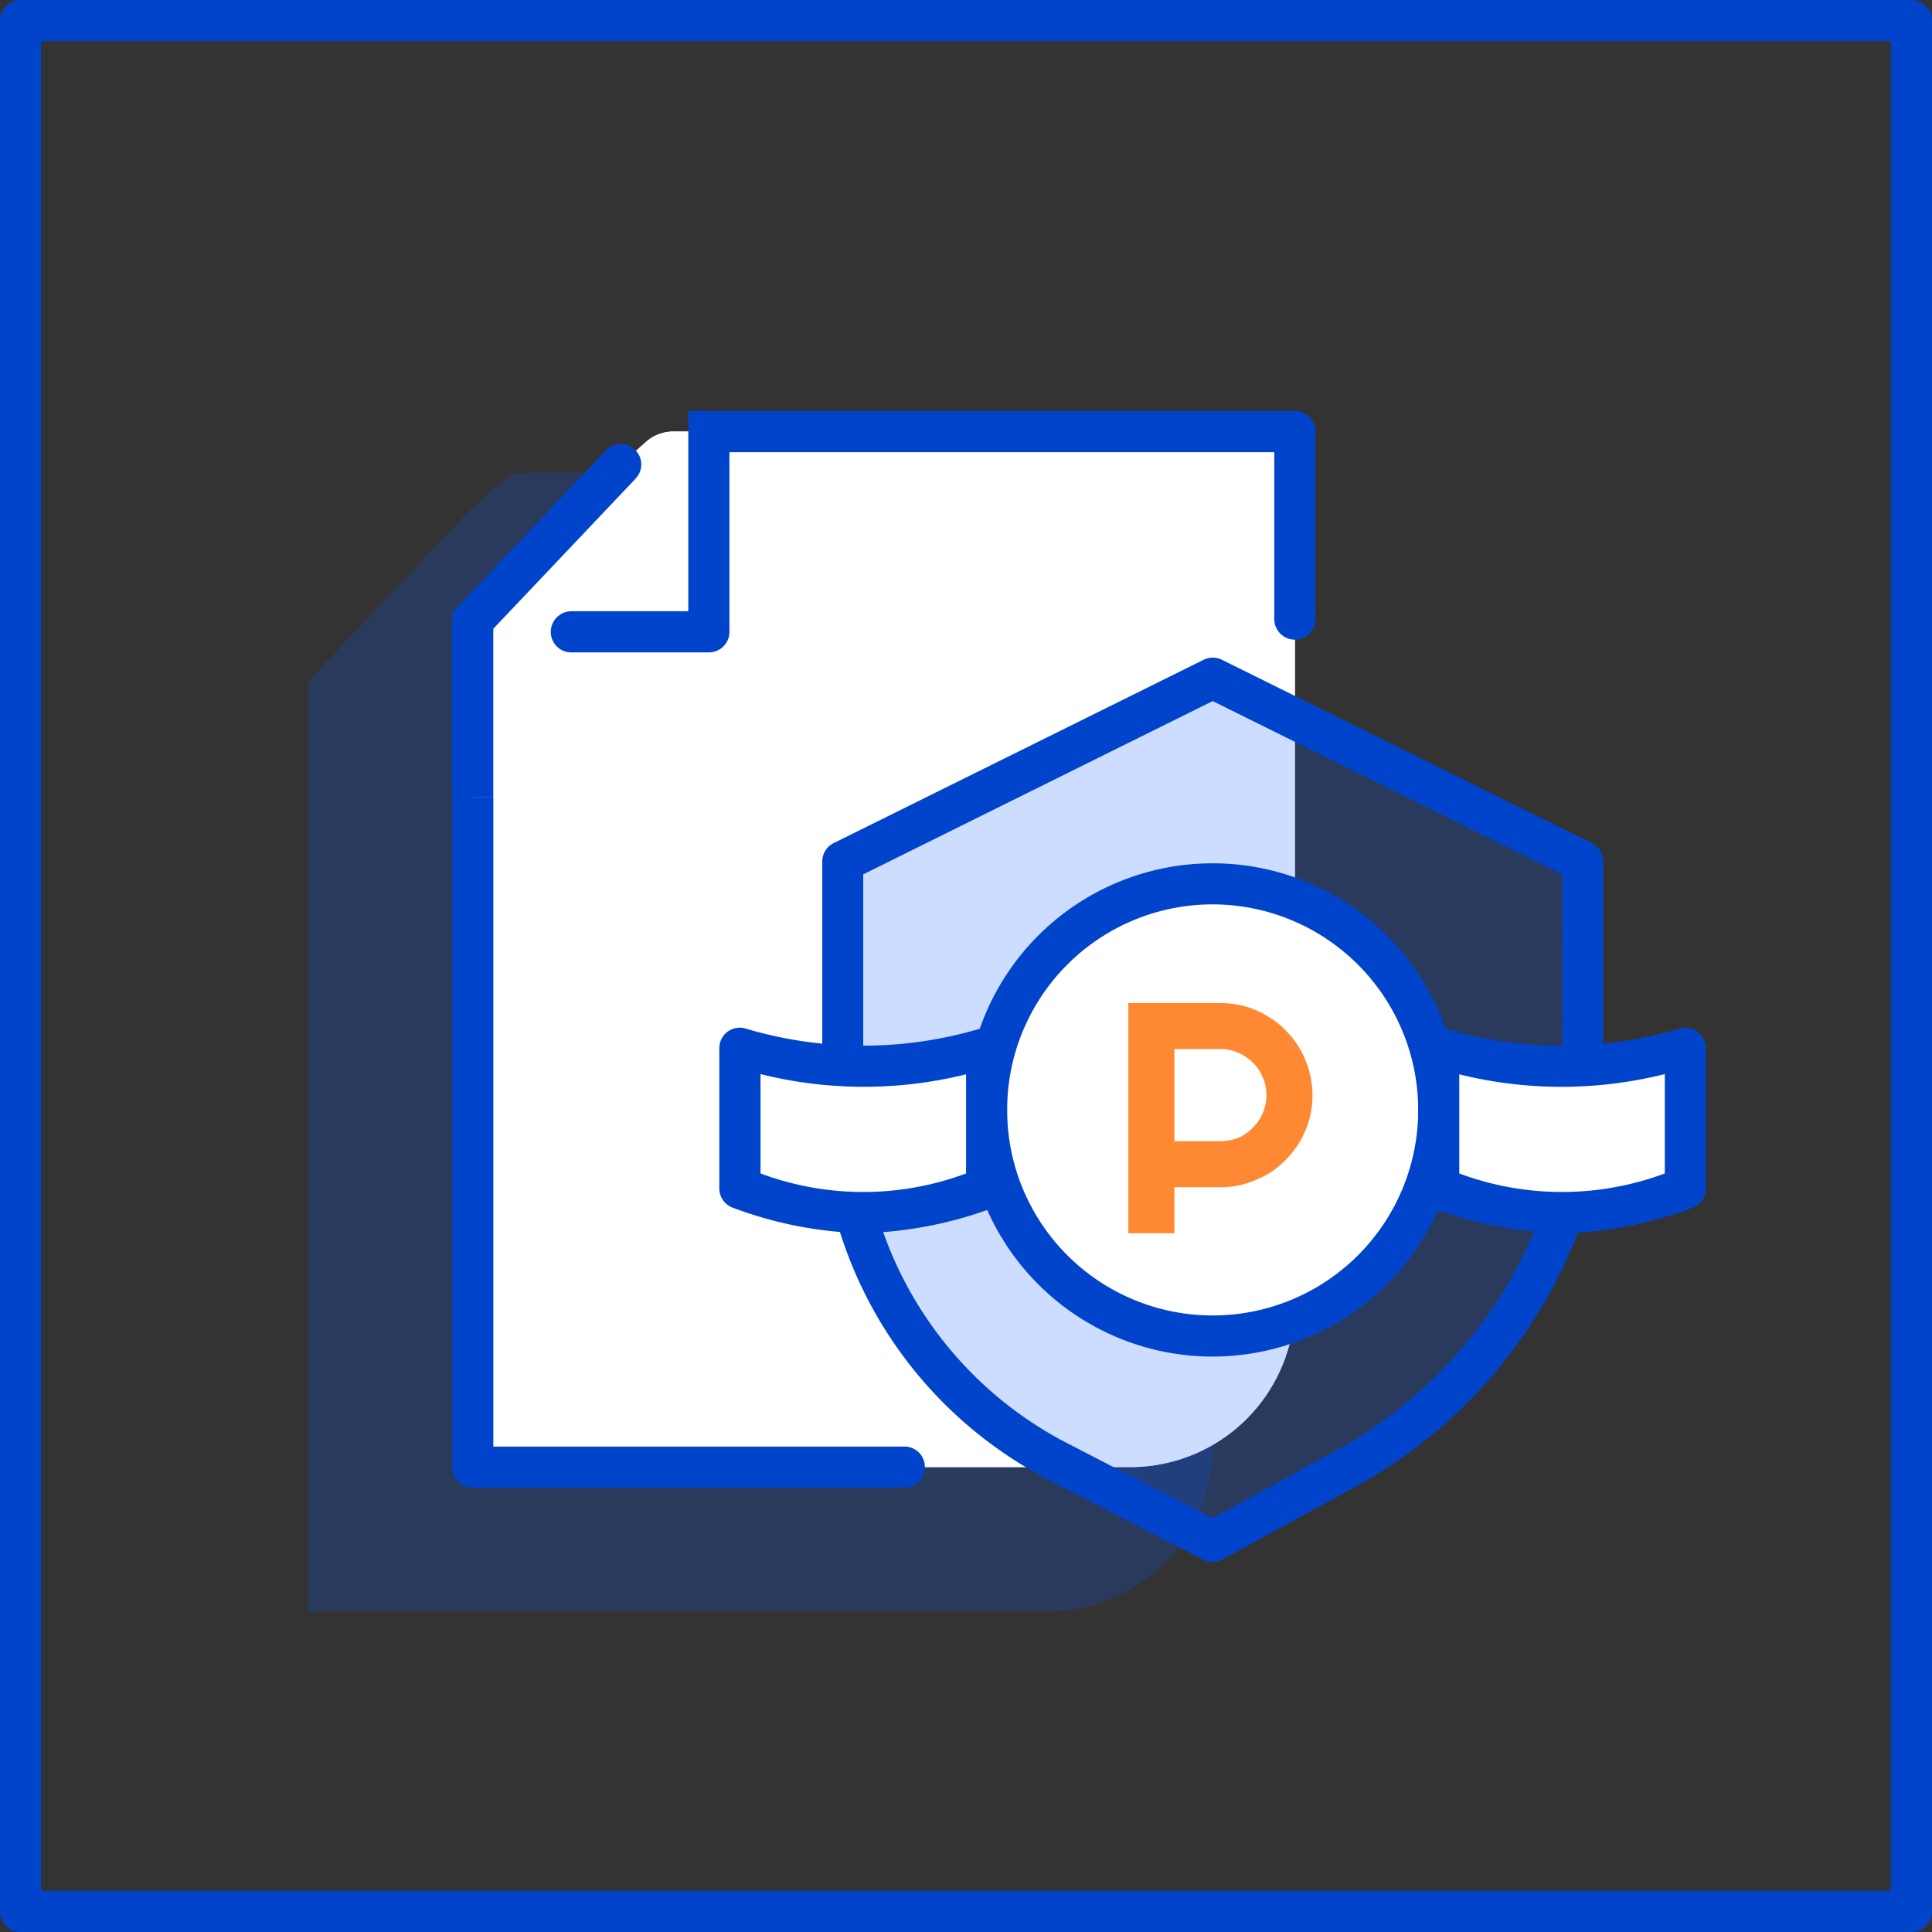 <svg id="ic9" xmlns="http://www.w3.org/2000/svg" xmlns:xlink="http://www.w3.org/1999/xlink" width="93.937" height="93.937" viewBox="0 0 93.937 93.937">
  <rect x="0" y="0" width="93.937" height="93.937" fill="#333333" stroke="none"/>
  <defs>
    <clipPath id="clip-path">
      <rect id="사각형_58021" data-name="사각형 58021" width="43.973" height="55.368" fill="none"/>
    </clipPath>
    <clipPath id="clip-path-2">
      <rect id="사각형_58020" data-name="사각형 58020" width="43.972" height="55.364" fill="none"/>
    </clipPath>
    <clipPath id="clip-path-3">
      <rect id="사각형_58023" data-name="사각형 58023" width="35.978" height="41.98" fill="none"/>
    </clipPath>
    <clipPath id="clip-path-4">
      <rect id="사각형_58022" data-name="사각형 58022" width="35.973" height="41.978" fill="none"/>
    </clipPath>
    <clipPath id="clip-path-5">
      <rect id="사각형_58025" data-name="사각형 58025" width="8.957" height="11.198" fill="none"/>
    </clipPath>
    <clipPath id="clip-path-6">
      <rect id="사각형_58024" data-name="사각형 58024" width="8.957" height="11.196" fill="none"/>
    </clipPath>
  </defs>
  <g id="그룹_22690" data-name="그룹 22690">
    <path id="패스_29427" data-name="패스 29427" d="M11.367,28.147V19.574l7.2-7.6,1.229-1.1a2.014,2.014,0,0,1,1.328-.5H51.342V52.73a8.007,8.007,0,0,1-7.995,7.995H11.367Z" transform="translate(11.617 10.608)" fill="#fff"/>
    <g id="그룹_22678" data-name="그룹 22678" transform="translate(14.989 22.982)" opacity="0.2">
      <g id="그룹_22677" data-name="그룹 22677">
        <g id="그룹_22676" data-name="그룹 22676" clip-path="url(#clip-path)">
          <g id="그룹_22675" data-name="그룹 22675" transform="translate(0 0.002)">
            <g id="그룹_22674" data-name="그룹 22674" clip-path="url(#clip-path-2)">
              <path id="패스_29428" data-name="패스 29428" d="M7.413,30.914V21.482l7.916-8.355,1.409-1.26a2.025,2.025,0,0,1,1.328-.5H51.385V58.737a8,8,0,0,1-8,7.995H7.413Z" transform="translate(-7.413 -11.366)" fill="#05f"/>
            </g>
          </g>
        </g>
      </g>
    </g>
    <path id="패스_29429" data-name="패스 29429" d="M11.367,28.147V19.574l7.2-7.6,1.229-1.1a2.014,2.014,0,0,1,1.328-.5H51.342V52.73a8.007,8.007,0,0,1-7.995,7.995H11.367Z" transform="translate(11.617 10.608)" fill="#fff"/>
    <path id="패스_29430" data-name="패스 29430" d="M92.938,93.937H1a1,1,0,0,1-1-1V1A1,1,0,0,1,1,0H92.938a1,1,0,0,1,1,1V92.938a1,1,0,0,1-1,1M2,91.939h89.94V2H2Z" fill="#04c"/>
    <g id="그룹_22683" data-name="그룹 22683" transform="translate(40.973 32.977)" opacity="0.2">
      <g id="그룹_22682" data-name="그룹 22682">
        <g id="그룹_22681" data-name="그룹 22681" clip-path="url(#clip-path-3)">
          <g id="그룹_22680" data-name="그룹 22680" transform="translate(0 0.002)">
            <g id="그룹_22679" data-name="그룹 22679" clip-path="url(#clip-path-4)">
              <path id="패스_29431" data-name="패스 29431" d="M20.264,25.225,38.252,16.31l17.99,8.915v13.63A22.972,22.972,0,0,1,44.718,54.746l-6.466,3.536L30.79,54.426A19.582,19.582,0,0,1,20.264,38.855Z" transform="translate(-20.264 -16.31)" fill="#05f"/>
            </g>
          </g>
        </g>
      </g>
    </g>
    <path id="패스_29432" data-name="패스 29432" d="M38.756,59.786a1.018,1.018,0,0,1-.459-.111l-7.461-3.858A20.486,20.486,0,0,1,19.774,39.453l0-13.725a1,1,0,0,1,.556-.9l17.988-8.913a1.007,1.007,0,0,1,.888,0l17.988,8.913a1,1,0,0,1,.554.9V39.36A23.91,23.91,0,0,1,45.7,56.126l-6.468,3.536a.978.978,0,0,1-.479.123M21.768,26.348V39.36a18.473,18.473,0,0,0,9.987,14.682l6.988,3.613,6-3.282a21.894,21.894,0,0,0,11.022-15.2l-.016-12.829-16.991-8.42Z" transform="translate(20.205 16.164)" fill="#04c"/>
    <path id="패스_29433" data-name="패스 29433" d="M23.353,9.885h-1v1h1ZM11.872,20.076l-.724-.677-.275.279v.4ZM50.846,20a1,1,0,0,0,2,0Zm1-9.115h1a1,1,0,0,0-1-1ZM23.353,20.618v1a.992.992,0,0,0,1-1Zm-6.685-1a1.006,1.006,0,0,0-1,1,.993.993,0,0,0,1,1Zm3.126-6.456a.983.983,0,0,0-.038-1.4,1,1,0,0,0-1.413.038ZM11.872,61.231h-1a1.008,1.008,0,0,0,1,1Zm20.986,1a1,1,0,0,0,1-1,.993.993,0,0,0-1-1ZM10.873,28.653h2V20.08h-2ZM52.845,10.884h-2V20h2Zm-1-1H23.353v2H51.846ZM22.354,20.618h2V10.884h-2Zm1-1H16.668v2h6.685ZM12.6,20.757l7.2-7.595L18.342,11.8l-7.194,7.6Zm.275,7.9h-2V61.231h2Zm-1,33.577H32.858v-2H11.872Z" transform="translate(11.112 10.102)" fill="#04c"/>
    <path id="패스_29434" data-name="패스 29434" d="M34.715,21.253A10.994,10.994,0,1,1,23.724,32.247,10.991,10.991,0,0,1,34.715,21.253" transform="translate(24.245 21.72)" fill="#fff"/>
    <path id="패스_29435" data-name="패스 29435" d="M35.22,44.744A11.992,11.992,0,1,1,47.213,32.751,12.006,12.006,0,0,1,35.22,44.744m0-21.987a9.994,9.994,0,1,0,9.995,9.995,10.006,10.006,0,0,0-9.995-9.995" transform="translate(23.741 21.215)" fill="#04c"/>
    <path id="패스_29436" data-name="패스 29436" d="M17.793,25.206a20.941,20.941,0,0,0,11.99,0v6.816c-4.673,1.559-7.314,1.579-11.99,0Z" transform="translate(18.184 25.76)" fill="#fff"/>
    <path id="패스_29437" data-name="패스 29437" d="M24.273,34.707a19.328,19.328,0,0,1-6.3-1.233,1,1,0,0,1-.677-.946V25.711a.993.993,0,0,1,1.233-.969,20.013,20.013,0,0,0,11.507,0,1,1,0,0,1,1.25.969v6.816a1,1,0,0,1-.685.948,19.688,19.688,0,0,1-6.331,1.231M19.3,31.8a14.306,14.306,0,0,0,9.993,0v-4.82a20.678,20.678,0,0,1-9.993-.012Z" transform="translate(17.679 25.255)" fill="#04c"/>
    <path id="패스_29438" data-name="패스 29438" d="M46.588,25.206a20.948,20.948,0,0,1-11.992,0v6.816c4.675,1.559,7.316,1.579,11.992,0Z" transform="translate(35.356 25.76)" fill="#fff"/>
    <path id="패스_29439" data-name="패스 29439" d="M41.118,34.709a19.7,19.7,0,0,1-6.333-1.231,1,1,0,0,1-.683-.95V25.713a1,1,0,0,1,1.248-.969,19.986,19.986,0,0,0,11.509,0,1,1,0,0,1,1.233.973v6.814a1,1,0,0,1-.679.948,19.36,19.36,0,0,1-6.294,1.233M36.1,31.8a14.307,14.307,0,0,0,9.993,0V26.969a20.678,20.678,0,0,1-9.993.012Z" transform="translate(34.852 25.255)" fill="#04c"/>
    <g id="그룹_22688" data-name="그룹 22688" transform="translate(54.86 48.764)" opacity="0.8">
      <g id="그룹_22687" data-name="그룹 22687">
        <g id="그룹_22686" data-name="그룹 22686" clip-path="url(#clip-path-5)">
          <g id="그룹_22685" data-name="그룹 22685" transform="translate(0 0)">
            <g id="그룹_22684" data-name="그룹 22684" clip-path="url(#clip-path-6)">
              <path id="패스_29440" data-name="패스 29440" d="M29.373,26.356v4.479h2.24a2.512,2.512,0,0,0,.867-.16,2.154,2.154,0,0,0,.71-.5,2.213,2.213,0,0,0,.657-1.579,2.071,2.071,0,0,0-.18-.859,2.114,2.114,0,0,0-.477-.72,2.362,2.362,0,0,0-.71-.479,2.1,2.1,0,0,0-.867-.182Zm0,8.955h-2.24V24.12h4.481a4.694,4.694,0,0,1,1.187.158,4.042,4.042,0,0,1,1.062.461,3.763,3.763,0,0,1,.906.7,4.255,4.255,0,0,1,.7.9,4.546,4.546,0,0,1,.453,1.078,4.271,4.271,0,0,1,.164,1.181,4.353,4.353,0,0,1-.352,1.739,4.47,4.47,0,0,1-.96,1.419,4.113,4.113,0,0,1-1.428.958,4.219,4.219,0,0,1-1.735.36h-2.24Z" transform="translate(-27.131 -24.114)" fill="#ff6b00"/>
            </g>
          </g>
        </g>
      </g>
    </g>
  </g>
</svg>

